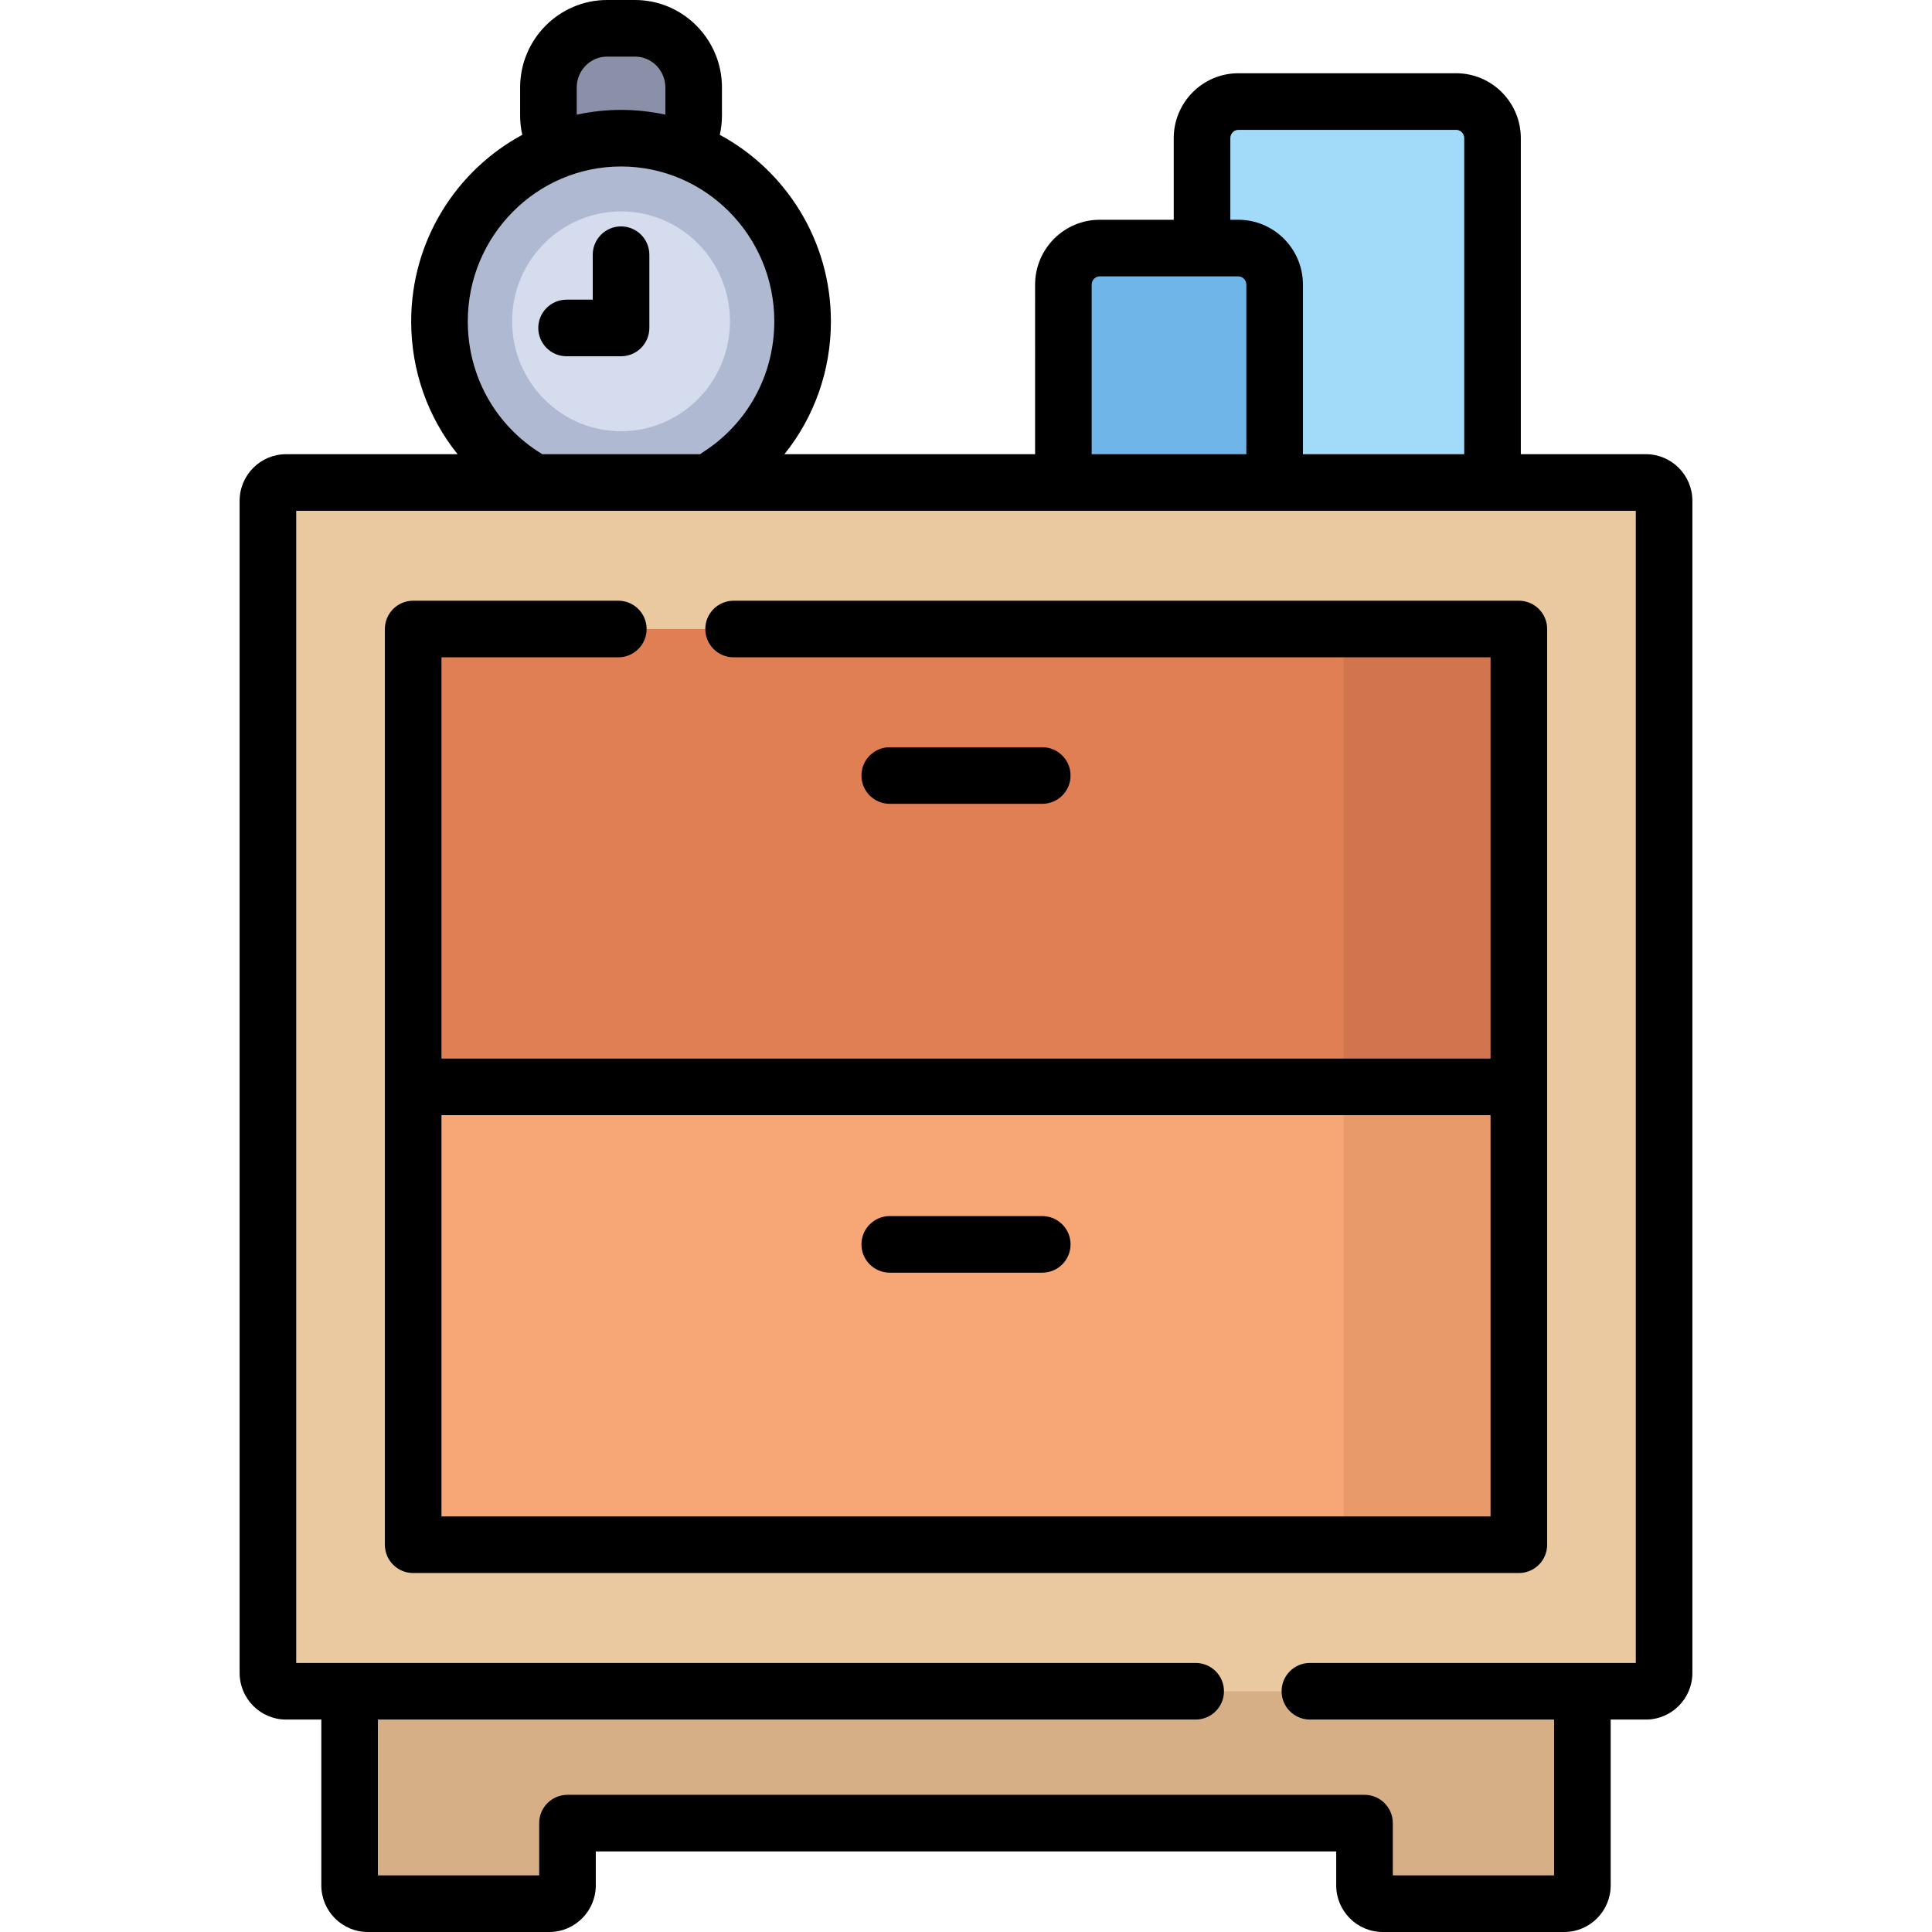<?xml version="1.0" encoding="iso-8859-1"?>
<!-- Generator: Adobe Illustrator 19.0.0, SVG Export Plug-In . SVG Version: 6.00 Build 0)  -->
<svg version="1.1" id="Capa_1" xmlns="http://www.w3.org/2000/svg" xmlns:xlink="http://www.w3.org/1999/xlink" x="0px" y="0px"
	 viewBox="0 0 512.001 512.001" style="enable-background:new 0 0 512.001 512.001;" xml:space="preserve">
<path style="fill:#A2DAF9;" d="M385.533,133.691H328.55c-5.523,0-10-4.477-10-10V36.914c0-5.523,4.477-10,10-10h56.983
	c5.523,0,10,4.477,10,10v86.777C395.533,129.214,391.056,133.691,385.533,133.691z"/>
<path style="fill:#70B5E8;" d="M327.796,143.398h-35.988c-5.523,0-10-4.477-10-10V75.742c0-5.523,4.477-10,10-10h35.988
	c5.523,0,10,4.477,10,10v57.656C337.796,138.921,333.318,143.398,327.796,143.398z"/>
<path style="fill:#8A90A7;" d="M183.829,23.667v6.495c0,8.929-7.238,16.167-16.167,16.167h-6.158
	c-8.929,0-16.167-7.238-16.167-16.167v-6.495c0-8.929,7.238-16.167,16.167-16.167h6.158C176.591,7.5,183.829,14.738,183.829,23.667z
	"/>
<path style="fill:#AFB9D2;" d="M212.698,85.156c0,26.805-21.542,48.535-48.114,48.535s-48.114-21.73-48.114-48.535
	s21.542-48.535,48.114-48.535S212.698,58.351,212.698,85.156z"/>
<path style="fill:#D5DCED;" d="M193.452,85.156c0,16.083-12.925,29.121-28.869,29.121s-28.869-13.038-28.869-29.121
	s12.925-29.121,28.869-29.121S193.452,69.073,193.452,85.156z"/>
<path style="fill:#F7A676;" d="M425.364,422.637H86.638V153.105h338.726V422.637z"/>
<path style="fill:#E89A6A;" d="M425.364,422.637h-69.285V153.105h69.285V422.637z"/>
<path style="fill:#E07F54;" d="M411.17,288.033H100.832V153.105H411.17V288.033z"/>
<path style="fill:#D1754F;" d="M411.17,288.033h-55.091V153.105h55.091V288.033z"/>
<path style="fill:#D7AF87;" d="M419.349,446.258v53.389c0,2.681-2.154,4.854-4.811,4.854h-48.114c-2.657,0-4.811-2.173-4.811-4.854
	v-16.502H150.39v16.502c0,2.681-2.154,4.854-4.811,4.854H97.464c-2.657,0-4.811-2.173-4.811-4.854v-53.389
	c0-2.681,2.154-4.854,4.811-4.854h317.074C417.195,441.404,419.349,443.577,419.349,446.258z"/>
<path style="fill:#EBC9A0;" d="M436.19,127.867H75.812c-2.657,0-4.811,2.173-4.811,4.854v310.625c0,2.68,2.154,4.854,4.811,4.854
	h360.377c2.657,0,4.811-2.173,4.811-4.854V132.721C441.001,130.04,438.847,127.867,436.19,127.867z M402.509,409.371H109.493
	V166.695H402.51v242.676H402.509z"/>
<path d="M172.084,67.5v19.414c0,4.142-3.358,7.5-7.5,7.5H150.15c-4.142,0-7.5-3.358-7.5-7.5s3.358-7.5,7.5-7.5h6.934V67.5
	c0-4.142,3.358-7.5,7.5-7.5S172.084,63.358,172.084,67.5z M448.501,132.721v310.625c0,6.812-5.522,12.354-12.312,12.354h-9.34
	v43.947c0,6.812-5.522,12.354-12.312,12.354h-48.114c-6.789,0-12.312-5.542-12.312-12.354v-9.002H157.89v9.002
	c0,6.812-5.523,12.354-12.312,12.354H97.464c-6.789,0-12.312-5.542-12.312-12.354V455.7h-9.34c-6.789,0-12.312-5.542-12.312-12.354
	V132.721c0-6.812,5.523-12.354,12.312-12.354h45.454c-7.878-9.793-12.298-22.096-12.298-35.211
	c0-21.369,11.937-39.976,29.441-49.424c-0.372-1.665-0.572-3.372-0.572-5.097v-7.442C137.838,10.404,148.181,0,160.895,0h7.378
	c12.713,0,23.057,10.404,23.057,23.193v7.442c0,1.721-0.202,3.429-0.574,5.095c17.505,9.448,29.443,28.056,29.443,49.426
	c0,13.083-4.432,25.403-12.316,35.211h66.426V75.449c0-9.488,7.682-17.207,17.123-17.207h19.619V36.621
	c0-9.488,7.682-17.207,17.123-17.207h57.737c9.441,0,17.123,7.719,17.123,17.207v83.746h33.156
	C442.979,120.367,448.501,125.909,448.501,132.721z M326.05,58.242h2.123c9.441,0,17.123,7.719,17.123,17.207v44.918h42.737V36.621
	c0-1.217-0.952-2.207-2.123-2.207h-57.737c-1.171,0-2.123,0.99-2.123,2.207V58.242z M289.308,120.367h40.988V75.449
	c0-1.217-0.952-2.207-2.123-2.207h-36.742c-1.171,0-2.123,0.99-2.123,2.207V120.367z M152.838,30.39
	c3.789-0.824,7.716-1.269,11.746-1.269s7.957,0.445,11.746,1.269v-7.197c0-4.518-3.614-8.193-8.057-8.193h-7.378
	c-4.442,0-8.057,3.675-8.057,8.193L152.838,30.39L152.838,30.39z M143.699,120.367h41.825c0.166-0.125,0.333-0.247,0.512-0.36
	c11.999-7.558,19.162-20.586,19.162-34.851c0-22.627-18.219-41.035-40.614-41.035S123.97,62.529,123.97,85.156
	c0,14.483,7.331,27.616,19.611,35.13C143.621,120.312,143.658,120.341,143.699,120.367z M433.501,135.367h-355v305.332h238.366
	c4.143,0,7.5,3.358,7.5,7.5s-3.357,7.5-7.5,7.5H100.152V497h42.737v-13.855c0-4.142,3.358-7.5,7.5-7.5h211.223
	c4.143,0,7.5,3.358,7.5,7.5V497h42.737v-41.301h-64.711c-4.143,0-7.5-3.358-7.5-7.5s3.357-7.5,7.5-7.5h86.363V135.367z
	 M101.993,409.371V166.695c0-4.142,3.358-7.5,7.5-7.5h54.369c4.142,0,7.5,3.358,7.5,7.5s-3.358,7.5-7.5,7.5h-46.869v106.338H395.01
	V174.195H194.415c-4.142,0-7.5-3.358-7.5-7.5s3.358-7.5,7.5-7.5H402.51c4.143,0,7.5,3.358,7.5,7.5v242.676
	c0,4.142-3.357,7.5-7.5,7.5H109.493C105.351,416.871,101.993,413.513,101.993,409.371z M116.993,295.533v106.338H395.01V295.533
	H116.993z M276.209,213.023c4.143,0,7.5-3.358,7.5-7.5s-3.357-7.5-7.5-7.5h-40.416c-4.142,0-7.5,3.358-7.5,7.5s3.358,7.5,7.5,7.5
	H276.209z M235.793,337.273h40.416c4.143,0,7.5-3.358,7.5-7.5s-3.357-7.5-7.5-7.5h-40.416c-4.142,0-7.5,3.358-7.5,7.5
	S231.651,337.273,235.793,337.273z"/>
<g>
</g>
<g>
</g>
<g>
</g>
<g>
</g>
<g>
</g>
<g>
</g>
<g>
</g>
<g>
</g>
<g>
</g>
<g>
</g>
<g>
</g>
<g>
</g>
<g>
</g>
<g>
</g>
<g>
</g>
</svg>
